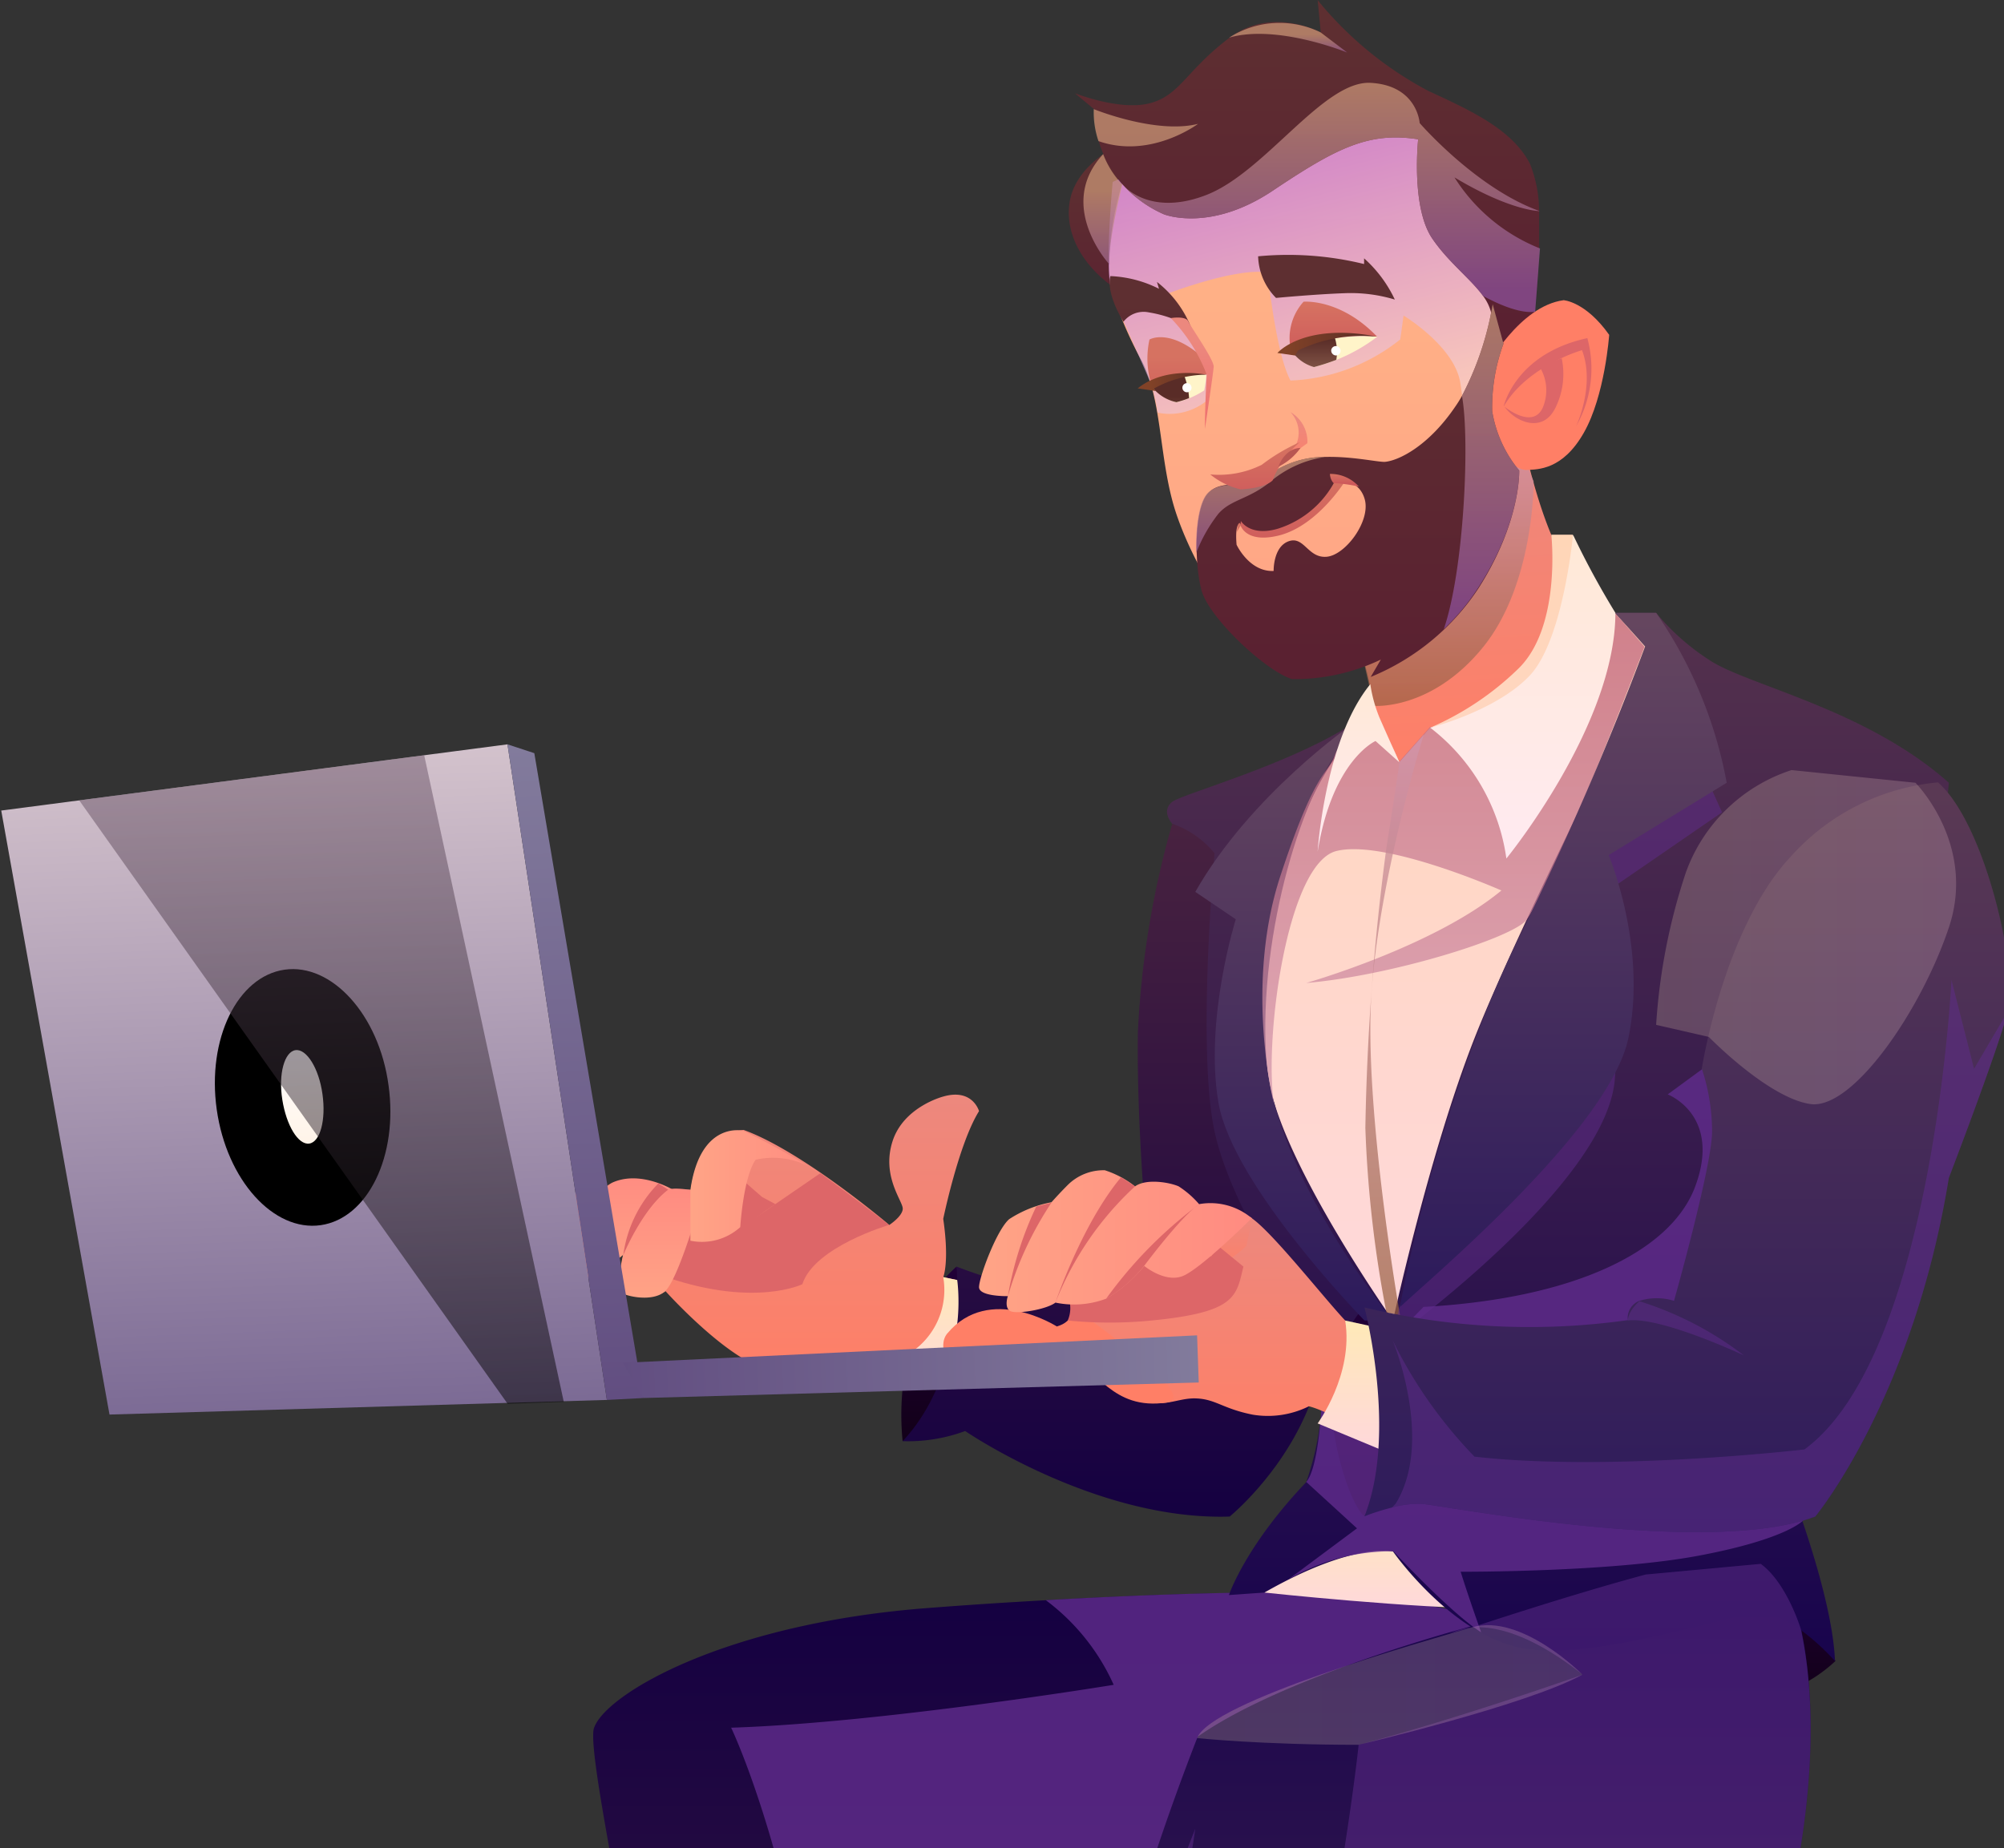 <svg xmlns="http://www.w3.org/2000/svg" xmlns:xlink="http://www.w3.org/1999/xlink" width="516" height="476" viewBox="0 0 516 476"><rect x="0" y="0" width="516" height="476" fill="#333333" stroke="none"/><defs><style>.a{fill:none;}.b{clip-path:url(#a);}.ae,.af,.ag,.ah,.ai,.aj,.ak,.al,.am,.an,.ao,.ap,.aq,.ar,.as,.at,.au,.av,.aw,.ax,.ay,.az,.ba,.bb,.bc,.bd,.be,.bf,.bg,.bh,.bi,.bj,.bk,.bl,.bm,.bn,.bo,.bp,.bq,.br,.bs,.bt,.bu,.bv,.bw,.bx,.by,.bz,.c,.ca,.d,.e,.f,.g,.h,.i,.j,.k,.l,.n,.o,.p,.q,.t,.v,.w,.x,.y,.z{fill-rule:evenodd;}.c{fill:url(#b);}.d{fill:url(#c);}.e{fill:url(#d);}.f{fill:url(#e);}.g{fill:url(#f);}.ae,.ai,.h{fill:#602c8d;}.h{opacity:0.8;}.aa,.ad,.ae,.au,.bm,.bn,.bo,.bp,.bq,.bu,.h,.y{mix-blend-mode:multiply;}.aa,.ad,.ae,.ah,.aj,.au,.bm,.bn,.bo,.bp,.bq,.bu,.by,.ca,.h,.y{isolation:isolate;}.i{fill:url(#g);}.j{fill:url(#h);}.k{fill:url(#i);}.l{fill:url(#j);}.m{fill:url(#k);}.n{fill:url(#l);}.o{fill:url(#m);}.p{fill:url(#n);}.q{fill:url(#o);}.r{fill:url(#p);}.s{fill:url(#q);}.t{fill:url(#r);}.u{fill:url(#s);}.v{fill:url(#t);}.w{fill:url(#u);}.x{fill:url(#v);}.aa,.ad,.y{opacity:0.71;}.y{fill:url(#w);}.z{fill:url(#x);}.aa{fill:url(#y);}.ab{fill:url(#z);}.ac{fill:url(#aa);}.ad{fill:url(#ab);}.ae,.ai,.ar,.ca{opacity:0.5;}.af{fill:url(#ac);}.ag{fill:url(#ad);}.ah,.aj{opacity:0.2;}.ah,.aj,.ca{mix-blend-mode:soft-light;}.ah{fill:url(#ae);}.aj{fill:url(#af);}.ak{fill:#dd6668;}.al{fill:url(#ag);}.am{fill:url(#ah);}.an{fill:url(#ai);}.ao{fill:url(#aj);}.ap{fill:url(#ak);}.aq{fill:url(#al);}.ar{fill:url(#am);}.as{fill:url(#an);}.at{fill:url(#ao);}.au{opacity:0.6;fill:url(#ap);}.av{fill:url(#aq);}.aw{fill:url(#ar);}.ax{fill:url(#as);}.ay{fill:url(#at);}.az{fill:#fff4c9;}.ba{fill:url(#au);}.bb{fill:url(#av);}.bc{fill:url(#aw);}.bd{fill:url(#ax);}.be{fill:url(#ay);}.bf{fill:url(#az);}.bg{fill:#fff;}.bh{fill:url(#ba);}.bi{fill:url(#bb);}.bj{fill:url(#bc);}.bk{fill:url(#bd);}.bl{fill:url(#be);}.bm,.bn,.bo,.bp,.bq,.bu{opacity:0.7;}.bm{fill:url(#bf);}.bn{fill:url(#bg);}.bo{fill:url(#bh);}.bp{fill:url(#bi);}.bq{fill:url(#bj);}.br{fill:url(#bk);}.bs{fill:url(#bl);}.bt{fill:#b85652;}.bu{fill:url(#bm);}.bv{fill:url(#bn);}.bw{fill:url(#bo);}.bx{fill:url(#bp);}.by{mix-blend-mode:screen;fill:url(#bq);}.bz{fill:url(#br);}.ca{fill:url(#bs);}</style><clipPath id="a"><rect class="a" width="516" height="476" transform="translate(-0.218 0.485)"/></clipPath><linearGradient id="b" x1="0.499" y1="1" x2="0.499" gradientUnits="objectBoundingBox"><stop offset="0" stop-color="#120018"/><stop offset="0.99" stop-color="#210038"/></linearGradient><linearGradient id="c" x1="0.5" y1="1" x2="0.5" y2="0" xlink:href="#b"/><linearGradient id="d" x1="0.498" y1="1" x2="0.498" y2="0" xlink:href="#b"/><linearGradient id="e" x1="0.486" y1="0.999" x2="0.502" y2="0.007" gradientUnits="objectBoundingBox"><stop offset="0" stop-color="#ff7f66"/><stop offset="1" stop-color="#ec887e"/></linearGradient><linearGradient id="f" x1="0.5" y1="1" x2="0.5" gradientUnits="objectBoundingBox"><stop offset="0.01" stop-color="#482240"/><stop offset="1" stop-color="#140041"/></linearGradient><linearGradient id="g" x1="0.5" y1="1" x2="0.5" y2="0" xlink:href="#b"/><linearGradient id="h" x1="0.488" y1="1.001" x2="0.508" y2="0.001" xlink:href="#e"/><linearGradient id="i" x1="0.5" y1="1" x2="0.5" y2="0" xlink:href="#e"/><linearGradient id="j" x1="0.499" y1="1.001" x2="0.499" y2="0.001" gradientUnits="objectBoundingBox"><stop offset="0.01" stop-color="#54314d"/><stop offset="1" stop-color="#18044d"/></linearGradient><linearGradient id="k" x1="0.5" y1="0.994" x2="0.5" y2="-0.004" gradientUnits="objectBoundingBox"><stop offset="0" stop-color="#ffd8db"/><stop offset="1" stop-color="#ffe9b7"/></linearGradient><linearGradient id="l" x1="0.5" y1="1" x2="0.5" gradientUnits="objectBoundingBox"><stop offset="0" stop-color="#140041"/><stop offset="0.99" stop-color="#482240"/></linearGradient><linearGradient id="m" x1="0.5" y1="1" x2="0.5" gradientUnits="objectBoundingBox"><stop offset="0" stop-color="#18044d"/><stop offset="0.99" stop-color="#54314d"/></linearGradient><linearGradient id="n" x1="0.512" y1="0.998" x2="0.486" y2="0.002" xlink:href="#e"/><linearGradient id="o" x1="0.5" y1="1.001" x2="0.5" y2="0" xlink:href="#b"/><linearGradient id="p" x1="0.5" y1="1" x2="0.5" y2="0" xlink:href="#k"/><linearGradient id="q" x1="0.5" y1="1" x2="0.5" gradientUnits="objectBoundingBox"><stop offset="0" stop-color="#ffd8db"/><stop offset="1" stop-color="#ffd6b7"/></linearGradient><linearGradient id="r" x1="0.501" y1="1" x2="0.501" y2="-0.001" xlink:href="#e"/><linearGradient id="s" x1="0.498" y1="1" x2="0.498" y2="0" xlink:href="#k"/><linearGradient id="t" x1="0.843" y1="-10.944" x2="0.843" y2="-12.165" xlink:href="#e"/><linearGradient id="u" x1="0.501" y1="1" x2="0.501" gradientUnits="objectBoundingBox"><stop offset="0.01" stop-color="#310926"/><stop offset="0.99" stop-color="#3b161b"/></linearGradient><linearGradient id="v" x1="0.5" y1="1" x2="0.5" gradientUnits="objectBoundingBox"><stop offset="0.01" stop-color="#5b1833"/><stop offset="0.99" stop-color="#592227"/></linearGradient><linearGradient id="w" x1="0.503" y1="1" x2="0.503" gradientUnits="objectBoundingBox"><stop offset="0.01" stop-color="#985e40"/><stop offset="0.99" stop-color="#d195ab"/></linearGradient><linearGradient id="x" x1="0.5" y1="1" x2="0.5" gradientUnits="objectBoundingBox"><stop offset="0" stop-color="#2c1a5c"/><stop offset="0.99" stop-color="#65465f"/></linearGradient><linearGradient id="y" x1="0.501" y1="1.001" x2="0.501" gradientUnits="objectBoundingBox"><stop offset="0.01" stop-color="#d195ab"/><stop offset="0.99" stop-color="#bd5e77"/></linearGradient><linearGradient id="z" x1="0.499" y1="1" x2="0.499" gradientUnits="objectBoundingBox"><stop offset="0" stop-color="#ffeaf1"/><stop offset="1" stop-color="#ffe9d6"/></linearGradient><linearGradient id="aa" x1="0.5" y1="1" x2="0.5" y2="0" xlink:href="#z"/><linearGradient id="ab" x1="0.504" y1="1" x2="0.504" y2="0" xlink:href="#w"/><linearGradient id="ac" x1="0.499" y1="1" x2="0.499" y2="0" xlink:href="#x"/><linearGradient id="ad" x1="0.5" y1="1" x2="0.5" y2="0.001" gradientUnits="objectBoundingBox"><stop offset="0" stop-color="#2c1a5c"/><stop offset="0.99" stop-color="#5a3954"/></linearGradient><linearGradient id="ae" y1="0.501" x2="1" y2="0.501" gradientUnits="objectBoundingBox"><stop offset="0" stop-color="#ffe9b7"/><stop offset="1" stop-color="#ffd8db"/></linearGradient><linearGradient id="af" x1="0" y1="0.5" x2="1" y2="0.5" xlink:href="#ae"/><linearGradient id="ag" x1="0.495" y1="1" x2="0.495" y2="0" xlink:href="#e"/><linearGradient id="ah" y1="0.499" x2="1" y2="0.499" gradientUnits="objectBoundingBox"><stop offset="0" stop-color="#ffa486"/><stop offset="1" stop-color="#ff8b81"/></linearGradient><linearGradient id="ai" x1="0.497" y1="1.002" x2="0.497" y2="0.002" xlink:href="#ah"/><linearGradient id="aj" x1="0.496" y1="0.998" x2="0.496" y2="-0.002" xlink:href="#ah"/><linearGradient id="ak" x1="0" y1="0.493" x2="1" y2="0.493" xlink:href="#ah"/><linearGradient id="al" y1="0.498" x2="1" y2="0.498" gradientUnits="objectBoundingBox"><stop offset="0.01" stop-color="#72222f"/><stop offset="0.99" stop-color="#673439"/></linearGradient><linearGradient id="am" y1="0.5" x2="1" y2="0.5" gradientUnits="objectBoundingBox"><stop offset="0.01" stop-color="#f4a9ab"/><stop offset="0.99" stop-color="#985e98"/></linearGradient><linearGradient id="an" x1="0.376" y1="1.184" x2="0.376" y2="0.21" gradientUnits="objectBoundingBox"><stop offset="0" stop-color="#5a2031"/><stop offset="0.99" stop-color="#5e2f31"/></linearGradient><linearGradient id="ao" x1="0.499" y1="1.002" x2="0.499" y2="0.005" gradientUnits="objectBoundingBox"><stop offset="0" stop-color="#ffa486"/><stop offset="1" stop-color="#ffb886"/></linearGradient><linearGradient id="ap" x1="0.636" y1="1.071" x2="0.339" y2="0.094" gradientUnits="objectBoundingBox"><stop offset="0" stop-color="#ffeadb"/><stop offset="0.99" stop-color="#b060f4"/></linearGradient><linearGradient id="aq" x1="0.46" y1="0.945" x2="0.46" y2="0.018" xlink:href="#an"/><linearGradient id="ar" x1="19.936" y1="-9.75" x2="19.918" y2="-10.732" xlink:href="#e"/><linearGradient id="as" x1="0.486" y1="1.484" x2="0.486" y2="0.615" xlink:href="#an"/><linearGradient id="at" x1="0.397" y1="2.099" x2="0.397" y2="0.94" xlink:href="#an"/><linearGradient id="au" x1="0.523" y1="1.145" x2="0.523" y2="0.102" gradientUnits="objectBoundingBox"><stop offset="0" stop-color="#ce595b"/><stop offset="1" stop-color="#d67261"/></linearGradient><linearGradient id="av" x1="0.623" y1="1.521" x2="0.623" y2="0.502" xlink:href="#au"/><linearGradient id="aw" x1="0.597" y1="1.124" x2="0.597" y2="0.042" gradientUnits="objectBoundingBox"><stop offset="0.03" stop-color="#815447"/><stop offset="1" stop-color="#592c27"/></linearGradient><linearGradient id="ax" x1="0.808" y1="1.824" x2="0.808" y2="0.8" xlink:href="#aw"/><linearGradient id="ay" x1="1.019" y1="0.609" x2="0.051" y2="0.609" gradientUnits="objectBoundingBox"><stop offset="0" stop-color="#592c27"/><stop offset="0.98" stop-color="#814227"/></linearGradient><linearGradient id="az" x1="1.131" y1="1.751" x2="0.168" y2="1.751" xlink:href="#ay"/><linearGradient id="ba" x1="0.6" y1="1.164" x2="0.6" y2="0.204" gradientUnits="objectBoundingBox"><stop offset="0" stop-color="#ef686a"/><stop offset="1" stop-color="#ec887e"/></linearGradient><linearGradient id="bb" x1="2.77" y1="1.699" x2="2.77" y2="0.657" xlink:href="#au"/><linearGradient id="bc" x1="0.578" y1="1.01" x2="0.578" y2="-0.055" xlink:href="#an"/><linearGradient id="bd" x1="0.74" y1="1.15" x2="0.74" y2="-0.01" xlink:href="#au"/><linearGradient id="be" x1="1.259" y1="0.74" x2="1.259" y2="0" xlink:href="#au"/><linearGradient id="bf" x1="0.47" y1="0.889" x2="0.47" y2="-0.007" gradientUnits="objectBoundingBox"><stop offset="0" stop-color="#9054a1"/><stop offset="0.99" stop-color="#d19c79"/></linearGradient><linearGradient id="bg" x1="0.179" y1="1.128" x2="0.179" y2="0.383" xlink:href="#bf"/><linearGradient id="bh" x1="0.09" y1="1.3" x2="0.09" y2="0.317" xlink:href="#bf"/><linearGradient id="bi" x1="0.692" y1="1.19" x2="0.692" y2="0.013" xlink:href="#bf"/><linearGradient id="bj" x1="0.813" y1="0.948" x2="0.813" y2="-0.063" xlink:href="#bf"/><linearGradient id="bk" x1="1.08" y1="1.137" x2="1.057" y2="0.119" xlink:href="#e"/><linearGradient id="bl" x1="0.72" y1="1.261" x2="0.72" y2="0.105" xlink:href="#au"/><linearGradient id="bm" x1="0.245" y1="1.867" x2="0.245" y2="0.988" xlink:href="#bf"/><linearGradient id="bn" x1="0.5" y1="1" x2="0.5" gradientUnits="objectBoundingBox"><stop offset="0" stop-color="#7c6b95"/><stop offset="1" stop-color="#d3c2cc"/></linearGradient><linearGradient id="bo" x1="0.5" y1="1" x2="0.5" gradientUnits="objectBoundingBox"><stop offset="0" stop-color="#624e81"/><stop offset="1" stop-color="#827b9c"/></linearGradient><linearGradient id="bp" x1="0" y1="0.5" x2="1" y2="0.5" xlink:href="#bo"/><radialGradient id="bq" cx="0.52" cy="0.488" r="0.339" gradientTransform="matrix(1.466, -0.101, 0.219, 1.47, 4.646, -1.772)" gradientUnits="objectBoundingBox"><stop offset="0" stop-color="#9f5400"/><stop offset="1"/></radialGradient><linearGradient id="br" x1="0.632" y1="0.955" x2="0.632" y2="-0.049" gradientUnits="objectBoundingBox"><stop offset="0" stop-color="#fff4e9"/><stop offset="1" stop-color="#fff"/></linearGradient><linearGradient id="bs" x1="0.5" y1="1" x2="0.5" gradientUnits="objectBoundingBox"><stop offset="0"/><stop offset="1" stop-color="#6d566a"/></linearGradient></defs><g transform="translate(5.017 -144.478)"><g class="b" transform="translate(-4.8 143.993)"><path class="c" d="M535.3,282.008a69.514,69.514,0,0,1,2.32-25.785,37.615,37.615,0,0,1,11.569-19.183S557.456,268.446,535.3,282.008Z" transform="translate(-303.107 89.656)"/><path class="d" d="M649.067,281.23a37.32,37.32,0,0,1-25.981,10.131c-16.536,0-32.386-23.791-32.386-23.791S638.74,249.269,649.067,281.23Z" transform="translate(-176.707 147.069)"/><path class="e" d="M520,336.917s31.341,19.608,65.361,22.647a46.505,46.505,0,0,0-21.177-22.647C548.987,329.858,520,336.917,520,336.917Z" transform="translate(-337.057 309.065)"/><path class="f" d="M525,331.91a255.078,255.078,0,0,1,5.294,34.706l20.817,10.229L565,372.564a146.451,146.451,0,0,0,0-27.778C563.2,334.884,525,331.91,525,331.91Z" transform="translate(-325.717 304.823)"/><path class="g" d="M744.419,275.475c-3.268,11.9-68.269,61.276-68.269,61.276-38.5-4.444-101.309,1.373-101.309,1.373a106.375,106.375,0,0,1,14.51,30.393c6.536,20.262,15.883,146.734,15.883,146.734a220.579,220.579,0,0,0-24.249-11.013c-10.131-3.529-40.1-6.177-40.1-6.177-3.53-70.524-33.072-191.7-29.968-200.493s33.922-26.9,85.916-30.85c10.915-.85,21.046-1.5,30.229-1.993h0c34.706-1.993,56.308-1.993,56.308-1.993S747.687,263.612,744.419,275.475Z" transform="translate(-358.172 147.922)"/><path class="h" d="M723.463,275.5c-3.268,11.9-68.269,61.276-68.269,61.276-38.5-4.444-101.309,1.373-101.309,1.373a106.377,106.377,0,0,1,14.51,30.393c6.536,20.262,15.883,146.734,15.883,146.734a220.583,220.583,0,0,0-24.249-11.013c-10.131-3.529-40.1-6.177-40.1-6.177,19.183-5.36,27.517-10.2,32.68-27.321,2.222-111.93-27.353-173.205-27.353-173.205,38.857-1.242,98.5-11.046,98.5-11.046a55.556,55.556,0,0,0-17.484-21.8c34.706-1.993,56.308-1.993,56.308-1.993S726.731,263.635,723.463,275.5Z" transform="translate(-337.216 147.899)"/><path class="i" d="M538.85,329.74a69.334,69.334,0,0,1,0,11.046c1.308,8.824,31.962,45.393,41.994,46.275V350.2S546.759,330.59,538.85,329.74Z" transform="translate(-294.305 299.902)"/><path class="j" d="M536,379.146s18.922-42.746,24.673-56.406l34.151,15S578.092,379.6,565.412,398.1l-5.948,4.837Z" transform="translate(-300.768 284.026)"/><path class="k" d="M623.4,272.441l-9.216-1.961s1.634-3.758,0-15c0,0,3.987-19.379,9.216-27.746,0,0-1.634-5.948-9.216-3.758,0,0-10.229,2.614-13.072,11.569s2.647,15.327,2.647,17.288-3.464,4.216-3.464,4.216-22.321-18.987-37.517-24.478a15.686,15.686,0,0,0-9.8,4.837,24.8,24.8,0,0,0-3.758,10.556h-5.85S535.65,244.7,531.238,246a21.113,21.113,0,0,0-7.288,3.922,9.8,9.8,0,0,0-9.02,0C510.977,252.636,504.8,263,504.8,265.61s6.373.882,8.366-.2a6.8,6.8,0,0,0,7.255,5.065c6.177-.229,11.7-7.288,11.7-7.288a64.015,64.015,0,0,0-1.34,9.249c.229,1.765,8.4,4.183,11.9,1.667,0,0,11.536,12.876,21.405,18.17s23.563-2.647,27.321-2.418,20.49,9.052,20.49,9.052S627.645,280.153,623.4,272.441Z" transform="translate(-371.531 58.928)"/><path class="l" d="M754.655,349.751c-31.275,7.941-94.152-.392-94.152-.392s4.052,26.634-21.275,88.237A668.352,668.352,0,0,1,580.959,545.44v.164h0s2.059-11.013-8.954-31.21c-9.8-18.138-32.68-24.968-32.68-24.968l-.425,9.8V488.152s33.464-83.661,41.994-116.276a637.83,637.83,0,0,1,21.471-65.2c17.712-12.516,51.537-23.039,65-26.928h0c3.562-1.013,5.719-1.569,5.719-1.569s24.477-8.17,44.674-13.6c11.471-3.1,21.569-5.36,25.066-4.771a10.557,10.557,0,0,1,4.543,2.026c6.765,4.935,10.327,16.8,10.327,16.8C764.721,311.744,754.655,349.751,754.655,349.751Z" transform="translate(-294.191 141.098)"/><path class="m" d="M563.58,278.493s38.367,4.15,60.524,4.15,21.373-19.608,21.373-19.608L603.94,255.78S570.835,265.944,563.58,278.493Z" transform="translate(-238.216 132.159)"/><path class="n" d="M604.483,202.15a234.856,234.856,0,0,0-8.824,53.432c-.425,25.36,2.647,55.328,2.647,59.707a5.131,5.131,0,0,0-5.719,1.569l-1.993,2.843s-12.778,7.712-41.635-3.53c0,0,2.647,27.321-13.889,44.968a42.484,42.484,0,0,0,16.112-2.614s33.726,23.138,68.106,22.026c0,0,25.458-20.687,24.445-50.458s-11.9-119.871-11.9-119.871Z" transform="translate(-302.878 10.525)"/><path class="o" d="M671.249,185.52h10.588A59.736,59.736,0,0,0,695.4,197.579c9.575,6.536,40.295,12.549,61.8,31.7,0,0-6.275,72.387-19.608,114.054S714.125,404.8,714.125,404.8s13.072,32.157,13.758,50.687c0,0-11.438-13.072-20.033-12.353s-40.524,11.928-59.315,9.249-34.445-25.1-34.445-25.1-10-2.647-33.105,10.556l-9.15.654s4.15-12.549,19.9-29.085a73.629,73.629,0,0,0,2.843-38.007s-21.83-30.785-26.438-52.288,0-71.668,0-71.668a24.313,24.313,0,0,0-10.915-7.615s-2.974-3.268,0-5.621,37.909-11.569,52.648-24.772S671.249,185.52,671.249,185.52Z" transform="translate(-255.622 -27.193)"/><path class="p" d="M610.9,169.89s4.575,25.785,12.19,38.007c0,0-3.268,24.772-14.87,38.661a59.773,59.773,0,0,1-25.785,18.17l-7.843-6.928a87.646,87.646,0,0,0-2.974-23.4C568.549,225.806,610.9,169.89,610.9,169.89Z" transform="translate(-220.342 -62.642)"/><path class="q" d="M577.433,240.28s-3.922,2.582-7.549,14.543,2.876,35.229,7.549,39.216a39.872,39.872,0,0,0,9.15-22.059C587.4,258.973,577.433,240.28,577.433,240.28Z" transform="translate(-226.317 97.004)"/><path class="r" d="M533.69,260.093a19.347,19.347,0,0,0,14.968-22.223l3.595.752s2.451,16.046-5.882,27.68Z" transform="translate(-306.008 91.538)"/><path class="h" d="M672.222,221.47l-8.922,6.536s13.987,5.294,7.059,23.791c-6.34,16.9-31.667,28.857-69.936,30.948l-8.072,8.268L574.083,309.38s-.784,15.1-3.856,18.432L583.3,339.772,565.39,353.106a52.29,52.29,0,0,1,27.288-7.418s14.739,15.915,22.582,20.85c0,0-3.268-9.118-5.262-15.588,0,0,38.367.163,61.177-4.118s26.994-9.085,26.994-9.085l1.961-84.969Z" transform="translate(-234.111 54.343)"/><path class="s" d="M637.419,179.36h5.49s4.967,13.726,10.915,20.131,10.588,11.046,10.588,11.046-35.033,68.629-46.766,98.5-20.981,72.714-20.981,72.714-27.125-38.334-31.733-60.491,2.19-76.929,27.027-95.132a73.942,73.942,0,0,1,6.34,11.863l7.941-8.922a75.163,75.163,0,0,0,22.517-15.033C640.1,203.282,637.419,179.36,637.419,179.36Z" transform="translate(-238.198 -41.164)"/><path class="t" d="M630.944,293.668s-14.935-9.575-21.438-11.177a23.694,23.694,0,0,1-14.477,2.157c-7.713-1.536-9.477-3.987-14.543-4.183s-8.366,2.843-15.2,0-14.118-16.961-16.765-23.6,30.425-23.562,30.425-23.562a58.826,58.826,0,0,1,14.412,0c4.739,1.111,24.51,27.288,27.615,29.053a40.072,40.072,0,0,0,9.8,2.876S635.389,285.6,630.944,293.668Z" transform="translate(-272.704 80.186)"/><path class="u" d="M567.77,267.794s9.314-12.615,7.091-26.5l13.072,2.843s-1.5,18.5-3.889,30.425Z" transform="translate(-228.713 99.295)"/><path class="v" d="M571.47,240.24s.817,3.595-3.954,4.967c0,0-17.386-11.144-28.2,1.8,0,0-3.072,3.1,1.34,9.02,0,0,22.876-3.268,30.131-1.9s10.654,12.876,25.131,10.654C605.261,263.378,571.47,240.24,571.47,240.24Z" transform="translate(-295.617 96.914)"/><path class="w" d="M587.04,338.5c-2.778.556-11.242,18.17-27.092,33.4s-57.517,28.4-57.517,28.4a16.8,16.8,0,0,0-3.954,15.229s43.04,8.464,57.158,6.928c21.177-2.32,29.772-6.928,41.667-9.249l1.667,6.536s17.19-2.418,27.811-4.379l8.2-11.079s.654-29.085-5.294-49.02l-13.562,2.647S605.8,334.871,587.04,338.5Z" transform="translate(-386.907 318.888)"/><path class="x" d="M643.478,405.7l-8.954,14.543a139.641,139.641,0,0,1-27.06.915l-1.634-6.536c-11.9,2.32-20.523,6.961-41.667,9.248a89.29,89.29,0,0,1-17.451-.686c-17.713-1.9-39.739-6.242-39.739-6.242a19.609,19.609,0,0,1,1.373-11.5h0a12.557,12.557,0,0,1,2.582-3.693s41.634-13.072,57.484-28.432a129.418,129.418,0,0,0,15.654-18.268c6.111-8.366,9.8-14.772,11.471-15.131,18.824-3.595,29.085,19.608,29.085,19.608l13.53-2.647a145.422,145.422,0,0,1,4.837,30.752C643.674,397.855,643.478,405.7,643.478,405.7Z" transform="translate(-367.331 322.115)"/><path class="y" d="M573.846,240.547s14.8,1.275,28.1-15.066,13.072-42.811,13.072-42.811a33.271,33.271,0,0,1-2.941-10.85L597.6,183.585,571.46,230.024Z" transform="translate(-220.344 -58.265)"/><path class="z" d="M598.523,194.3s-26.144,18.1-40.393,43.171l10.425,7.059s-8.1,25.719-4.477,47.158,37.615,56.177,37.615,56.177h7.353s-30.752-37.354-32.68-68.4,9.608-69.413,20.817-80.982Z" transform="translate(-250.577 -7.279)"/><path class="aa" d="M654.215,185.52l7.614,8.726S639.509,253.07,631.5,264.508c-3.268,4.608-34.608,14.445-56.8,16.34,0,0,32.68-9.281,50.262-23.824,0,0-29.935-13.268-42.484-10.164s-18.628,47.582-16.111,65.034c0,0-7.647-30.2,1.667-58.563s12.026-25.523,14.216-31.667a35.624,35.624,0,0,1,9.8-12.32l6.536,14.543,7.941-8.922a36.9,36.9,0,0,0,29.576-16.536C641.96,189.507,654.215,185.52,654.215,185.52Z" transform="translate(-238.588 -27.193)"/><path class="ab" d="M576.64,229.067a51.405,51.405,0,0,1,19.608,33.693s28.072-34.314,28.072-63.269a214.526,214.526,0,0,1-10.915-20.131s-2.484,27.059-11.112,36.242S576.64,229.067,576.64,229.067Z" transform="translate(-208.596 -41.164)"/><path class="ac" d="M588.816,211.271l-6.144-5.49s-11.079,4.869-14.9,28.465c0,0,1.8-28.726,13.562-43.105a36.346,36.346,0,0,0,2.353,8.595C585.45,203.755,588.816,211.271,588.816,211.271Z" transform="translate(-228.713 -14.446)"/><path class="ad" d="M580.288,202.267s-.556,4.51-3.268,21.471a624.458,624.458,0,0,0-5.491,72.713A303.4,303.4,0,0,0,576.955,344l3.5.686s-9.477-53.792-7.32-83.563,13.432-66.014,13.432-66.014Z" transform="translate(-220.186 -5.442)"/><path class="ae" d="M649.589,195.11l8.987,20.033L625.9,237.627a135.519,135.519,0,0,1,5.131,45.36c-.981,27.321-57.387,67.877-57.387,67.877L575.5,342.6s47.485-129.446,53.89-135.067a122.816,122.816,0,0,1,20.2-12.418Z" transform="translate(-215.4 -5.442)"/><path class="af" d="M629.643,185.52h10.588a112.878,112.878,0,0,1,18.17,43.759l-30.393,18.628s10,23.693,5.065,47.158S581.6,357.32,574.25,364.346c0,0,8.66-50.1,30.458-94.773a808.215,808.215,0,0,0,32.68-75.393Z" transform="translate(-214.017 -27.193)"/><path class="ag" d="M737.116,257.835c-2.647,10.229-15.2,42.942-15.2,42.942-9.248,56.864-34.38,87.191-34.38,87.191-27.745,10.523-95.524-2.909-101.472-3.268a25.361,25.361,0,0,0-7.517.948,58.561,58.561,0,0,0-7.091,2.255c8.529-21.536,0-53.792,0-53.792a181.084,181.084,0,0,0,67.812,3.268,4.706,4.706,0,0,1,2.974-4.967,15.1,15.1,0,0,1,8.921,0s9.8-34.706,9.8-43.661a51.828,51.828,0,0,0-2.647-16.144s5.621-36.373,23.138-54.87a57.975,57.975,0,0,1,37.68-18.857C731.364,209.6,739.894,247.574,737.116,257.835Z" transform="translate(-220.344 3.108)"/><path class="ae" d="M732.195,222.522c-2.647,10.229-15.2,42.942-15.2,42.942-9.249,56.864-34.38,87.191-34.38,87.191-27.745,10.523-95.524-2.909-101.472-3.268a25.361,25.361,0,0,0-7.517.948l.915-.948c9.445-15.2.458-39.216-.752-42.125a117.359,117.359,0,0,0,21.079,29.968c35.1,3.987,84.969-1.863,84.969-1.863,33.105-24.281,37.844-120.917,37.844-120.917l5.817,22.876Z" transform="translate(-215.423 38.421)"/><path class="ae" d="M595.184,239.77a86.5,86.5,0,0,1,26.9,13.954s-21.308-10.033-29.87-8.987C592.211,244.737,592.112,242.515,595.184,239.77Z" transform="translate(-173.283 95.848)"/><path class="ae" d="M725.466,348.053c-31.275,7.941-94.152-.392-94.152-.392s4.052,26.634-21.275,88.237A668.345,668.345,0,0,1,551.77,543.742c50.36-115.655,62.844-236.67,62.844-236.67C640.759,300.209,672.295,289,672.295,289c-22.876-18.072-33.465-10.784-34.151-10.621,3.562-1.013,5.719-1.569,5.719-1.569s24.477-8.17,44.674-13.6l29.608-2.745c6.765,4.935,10.327,16.8,10.327,16.8C735.531,310.046,725.466,348.053,725.466,348.053Z" transform="translate(-265.002 142.796)"/><path class="ah" d="M558.27,294.386s16.34,1.732,41.569,1.732c0,0,43.138-10.131,57.681-18.072,0,0-15.719-15.883-28.432-12.19S561.865,284.942,558.27,294.386Z" transform="translate(-250.26 153.749)"/><path class="ai" d="M538.85,439.48s52.942-85.557,63.008-158.14c0,0-35.033,89.609-42.975,106.276Z" transform="translate(-294.305 190.13)"/><path class="aj" d="M608,266.637s15.294,15.719,26.144,17.288S662.611,259.97,669.8,238.5s-8.595-37.321-8.595-37.321l-31.9-3.268a43.008,43.008,0,0,0-27.223,26.406,155.053,155.053,0,0,0-7.647,39.216Z" transform="translate(-168.225 0.908)"/><path class="ak" d="M573.486,243.013s-19.249,5.621-22.321,15.262c0,0-12.026,5.915-34.576-1.667l39.216-26.929S566.231,237.262,573.486,243.013Z" transform="translate(-344.791 72.963)"/><path class="al" d="M573.48,233s-10.621,12.386-16.34,15.687c0,0,3.824-.98,8.2-2.484a24.969,24.969,0,0,0,8.2-5.36l1.47-7.092Z" transform="translate(-252.822 80.493)"/><path class="ak" d="M548.08,254.649a109.606,109.606,0,0,0,21.6,0c21.667-2.124,21.8-6.111,23.628-13.889l-6.536-5.36-1.732,2.713-14.575-1.536-13.072,2.647-9.15,9.477A7.976,7.976,0,0,1,548.08,254.649Z" transform="translate(-273.371 85.936)"/><path class="am" d="M597.758,238.179A24.344,24.344,0,0,0,592.5,233.6c-2.157-.98-8.268-2.124-11.242,0a24.7,24.7,0,0,0-7.778-4.15,13.073,13.073,0,0,0-9.575,3.824c-2.32,2.32-4.15,4.412-4.15,4.412a29.938,29.938,0,0,0-10.883,4.346c-3.268,2.811-7.778,15.033-7.778,17.517s7.418,2.32,7.418,2.32-.98,2.81.523,3.791,9.412-.327,11.732-2.124a23.562,23.562,0,0,0,13.072-1.013,37.123,37.123,0,0,0,9.8-8.432s5.229,4.347,9.8,2.647,17.876-14.935,17.876-14.935A16.5,16.5,0,0,0,597.758,238.179Z" transform="translate(-289.224 72.439)"/><path class="ak" d="M560.871,248.045s9.575-12.876,14.183-15.915A111.763,111.763,0,0,0,551.1,256.477a34.94,34.94,0,0,0,9.771-8.432Z" transform="translate(-266.521 78.52)"/><path class="ak" d="M567.6,232.376a81.341,81.341,0,0,0-20.491,29.935s6.765-20.164,16.928-32.321Z" transform="translate(-275.571 73.666)"/><path class="ak" d="M554.6,232a87.673,87.673,0,0,0-11.242,24.183,88.233,88.233,0,0,1,7.32-23.17Z" transform="translate(-284.076 78.225)"/><path class="ak" d="M544.215,235.84a63.792,63.792,0,0,0-11.863,9.8,34.446,34.446,0,0,1-15.752,8.987v-8.072l11.013-14.771,9.118-1.307,4.052,3.529Z" transform="translate(-344.768 74.778)"/><path class="an" d="M538.546,233.069s-8.268-5.1-15.523-1.961c-4.052,1.765-12.157,13.072-15.523,20.36,0,0,1.013,5.131,9.216,4.02a38.79,38.79,0,0,0,12.68-9.346,104.047,104.047,0,0,0,9.151-13.072Z" transform="translate(-365.407 73.888)"/><path class="ao" d="M531.119,231.232s-4.641-.752-5.719,0-10.458,11.013-11.242,15.229a40.529,40.529,0,0,0-1.438,10.752c.555,1.209,8.693,3.268,11.993,0s8.5-21.308,8.5-21.308Z" transform="translate(-353.568 75.725)"/><path class="ap" d="M518.35,241.679v13.072a14.706,14.706,0,0,0,12.843-3.5s.752-12.745,3.954-17.353a20.36,20.36,0,0,1,16.831,3.693A194.288,194.288,0,0,0,532.01,226.45S520.9,223.64,518.35,241.679Z" transform="translate(-340.799 65.278)"/><path class="ak" d="M513.06,248.977s4.706-11.6,11.569-16.863l-2.516-1.634a32.485,32.485,0,0,0-9.052,18.5Z" transform="translate(-352.797 74.778)"/><path class="aq" d="M643.478,360.636l-8.954,14.543a139.638,139.638,0,0,1-27.06.915l-1.634-6.536c-11.9,2.32-20.523,6.961-41.667,9.248-14.118,1.569-57.19-6.928-57.19-6.928a19.609,19.609,0,0,1,1.373-11.5h0c.915.261,36.112,17.68,74.413,5.719,37.452-11.667,57.975-4.281,60.687-5.425Z" transform="translate(-367.331 367.178)"/><path class="ar" d="M617.513,405.7l-8.954,14.543a139.646,139.646,0,0,1-27.06.915l-1.634-6.536c-11.9,2.32-20.523,6.961-41.667,9.248a89.291,89.291,0,0,1-17.451-.686l-2.647-8.366a146.636,146.636,0,0,0,42.779-7.614c20.654-7.451,27.615-30,27.615-30-6.536-15.948-25.2-21.046-30.36-22.157,6.111-8.366,9.8-14.771,11.471-15.131,18.824-3.595,29.085,19.608,29.085,19.608l13.53-2.647a145.421,145.421,0,0,1,4.837,30.752C617.71,397.855,617.513,405.7,617.513,405.7Z" transform="translate(-341.366 322.115)"/><path class="as" d="M561.356,148.58s-11.863,5.262-13.072,15.556,6.8,19.608,16.177,24.118,14.412-26.5,14.412-26.5Z" transform="translate(-273.183 -110.973)"/><path class="at" d="M560.03,156.587s-10.654,21.177-8.366,40.523a102.491,102.491,0,0,0,7.909,18.791c5.294,9.8,4.608,24.183,8.3,37.223s17.451,39.674,33.89,41.635,38.759-14.052,48.2-32.68,8.562-69.119,8.562-69.119-6.307-33.432-18.464-40.785S595.716,134.855,560.03,156.587Z" transform="translate(-265.973 -122.772)"/><path class="au" d="M563.918,225.851a15.131,15.131,0,0,0,13.334-3.66,29.411,29.411,0,0,0-.752-9.8c-1.34-4.706-10.686-16.928-10.686-16.928s17.941-7.026,26.438-5.719c0,0,2.091,20.85,5.882,27.844A48.236,48.236,0,0,0,626.4,206.994l.85-6.144s13.072,7.876,14.608,17.288,0,13.072,0,13.072l12.255-32.68-11.994-32.288-6.83-13.072L617.285,145l-46.144,12.713-18.791,8.726s-1.993,21.34-.49,27.125,9.543,22.223,10.654,25.85A42.722,42.722,0,0,1,563.918,225.851Z" transform="translate(-266.072 -119.093)"/><path class="av" d="M654.632,231.774a31.016,31.016,0,0,0,1.242-13.791,12.15,12.15,0,0,0-2.157-4.575h0c-3.268-4.477-8.954-8.693-13.072-14.771-5.523-8.1-3.628-25.556-3.628-25.556-12.843-2.026-21.242,2.386-37.452,13.236s-28.007,6.079-28.007,6.079a31.111,31.111,0,0,1-10.1-7.092l-.523-.556h0a29.413,29.413,0,0,1-7.353-19.412l-4.935-4.118c.915.327,12.059,4.641,19.608,2.484s9.183-8.5,20.164-16.765,23.53-1.373,23.53-1.373l-.817-8.333a92.586,92.586,0,0,0,28.53,23.4c10.458,4.837,21.569,9.8,26.144,18.759a33.135,33.135,0,0,1,2.353,12.222c0,3.268,0,6.536,0,9.608-.261,8.628-1.176,16.34-1.176,16.34Z" transform="translate(-272.078 -136.716)"/><path class="aw" d="M582.12,178.135s8.432-15.752,19.837-17.255c0,0,5.654.327,11.732,8.922,0,0-1.078,15.654-6.536,25.229s-11.732,9.412-14.739,9.575-7.974-5.49-7.974-5.49S577.708,187.416,582.12,178.135Z" transform="translate(-199.566 -83.077)"/><path class="ak" d="M582.42,181.517s2.941-13.628,21.569-17.647a29.868,29.868,0,0,1-2.909,22.713s5-10.49,1.536-19.608C602.616,166.942,588.5,170.994,582.42,181.517Z" transform="translate(-195.487 -76.295)"/><path class="ak" d="M597.229,165.46a19.607,19.607,0,0,1-1.667,12.843c-3.268,6.536-10.2,3.595-13.072-.392,0,0,7.124,5.882,9.8.392a11.5,11.5,0,0,0-.915-10.915Z" transform="translate(-195.328 -72.689)"/><path class="ax" d="M554.946,170.745a6.536,6.536,0,0,1,6.536-2.418,31.833,31.833,0,0,1,10.883,3.889,27.811,27.811,0,0,0-8.791-11.732l.523,1.765a30.491,30.491,0,0,0-12.516-3.268S550.142,162.706,554.946,170.745Z" transform="translate(-265.89 -87.386)"/><path class="ay" d="M563.08,157.674a15.915,15.915,0,0,0,4.608,10.719s10.1-.948,17.516-1.209a39.217,39.217,0,0,1,13.072,1.634,33.007,33.007,0,0,0-7.909-10.621v1.471a82.123,82.123,0,0,0-27.288-1.993Z" transform="translate(-239.35 -91.178)"/><path class="az" d="M565.66,167.192a13.072,13.072,0,0,0,5.948,4.477,44.577,44.577,0,0,0,16.34-7.843,53.071,53.071,0,0,0-22.288,3.366Z" transform="translate(-233.499 -76.643)"/><path class="az" d="M568.753,166.919a19.053,19.053,0,0,0-14.052,3.268,16.7,16.7,0,0,0,6.242,3.889,22.875,22.875,0,0,0,7.255-3.1,28.211,28.211,0,0,0,.556-4.052Z" transform="translate(-258.356 -69.932)"/><path class="ba" d="M565.889,173.369a13.923,13.923,0,0,1,3.268-12.353S578.6,160.1,588.079,170A45.753,45.753,0,0,0,565.889,173.369Z" transform="translate(-233.728 -82.82)"/><path class="bb" d="M555.574,176.651a22.879,22.879,0,0,1-.686-12.255s5.425-3.268,14.673,5.458a19.944,19.944,0,0,1,0,3.595A21.667,21.667,0,0,0,555.574,176.651Z" transform="translate(-259.132 -76.462)"/><path class="bc" d="M565.66,166.975a10.327,10.327,0,0,0,5.948,4.477,52.857,52.857,0,0,0,5.752-1.863,12.39,12.39,0,0,0-.392-5.752,18.464,18.464,0,0,0-11.307,3.137Z" transform="translate(-233.499 -76.427)"/><path class="bd" d="M554.73,169.9a10.915,10.915,0,0,0,6.242,3.889,25.418,25.418,0,0,0,3.268-1.046,19.607,19.607,0,0,0-1.307-5.948,10.457,10.457,0,0,0-8.2,3.1Z" transform="translate(-258.288 -69.714)"/><path class="be" d="M569.175,169.3l-4.575-.654s6.765-7.909,25.622-4.216a38.171,38.171,0,0,0-20.36,3.595Z" transform="translate(-235.903 -77.249)"/><path class="bf" d="M571.27,167.058s-10.458-2.288-17.68,3.529l4.706.686-.556-.621a28.073,28.073,0,0,1,13.53-3.595Z" transform="translate(-260.874 -70.071)"/><path class="bg" d="M571.23,165.882a1.177,1.177,0,0,1-1.34,1.013,1.274,1.274,0,0,1-1.046-1.373,1.206,1.206,0,0,1,2.386.36Z" transform="translate(-226.29 -74.876)"/><path class="bg" d="M559.454,168.767a1.176,1.176,0,1,1-.225-.883A1.177,1.177,0,0,1,559.454,168.767Z" transform="translate(-252.882 -68.251)"/><path class="bh" d="M556.2,162.388a42.741,42.741,0,0,1,9.248,14.575s-.457,7.582-.457,13.955c0,0,2.124-14.216,2.255-15.981s-5.85-10.2-6.536-11.7S556.2,162.388,556.2,162.388Z" transform="translate(-254.954 -79.977)"/><path class="bi" d="M563.315,177.71s-1.765.294-1.9,4.673a17.256,17.256,0,0,1,3.268-4.477Z" transform="translate(-243.115 -44.906)"/><path class="bj" d="M641.3,204.011a31.964,31.964,0,0,1-6.961-15.294,47.446,47.446,0,0,1,2.909-17.353L634.465,161.2a78.885,78.885,0,0,1-7.908,23.6c-.49.882-1.013,1.732-1.6,2.582-7.157,10.621-15,14.183-18.334,14.412-2.124,0-8.4-1.438-15.229-1.275h0a24.774,24.774,0,0,0-12.027,3.007c-9.8,5.752-14.608,2.582-18.17,6.307s-3.627,17.876-1.7,25.033,16.536,20.785,23.3,22.876a51.667,51.667,0,0,0,22.876-5.033l-2.614,4.477a60.622,60.622,0,0,0,27.778-22.876C641.818,217.083,641.3,204.011,641.3,204.011Zm-47.877,3.824c.588-1.569,6.536-1.993,8.1,3.595s-4.935,14.379-9.8,14.8-5.784-5.425-9.8-3.987-3.856,7.647-3.856,7.647c-6.307.261-9.543-6.765-9.543-6.765-.457-5.327.784-5.621.784-5.621s3.268,5.163,12.157,1.046C595.281,212.214,593.419,207.835,593.419,207.835Z" transform="translate(-250.342 -82.351)"/><path class="bk" d="M561.788,186.49s2.353,4.085,9.51,1.994a25.066,25.066,0,0,0,15.458-13.824l2.124,1.176s-7.222,11.928-17.386,14.412c-8.529,2.059-9.8-2.68-9.8-2.68Z" transform="translate(-242.503 -51.823)"/><path class="bl" d="M568.74,174.571a9.8,9.8,0,0,1,7.451,3.268,40.233,40.233,0,0,0-6.536-.915A3.629,3.629,0,0,1,568.74,174.571Z" transform="translate(-226.513 -52.028)"/><path class="bm" d="M658.258,202.682s-3.954,1.144-13.431-4.052h0c-3.268-4.477-8.954-8.693-13.072-14.771-5.523-8.1-3.627-25.556-3.627-25.556-12.843-2.026-21.242,2.386-37.452,13.236s-28.007,6.079-28.007,6.079a31.11,31.11,0,0,1-10.1-7.092c1.863,1.83,8.693,7.026,21.307,1.994,15.033-6.046,29.935-29.412,41.994-28.759s12.647,10.36,12.647,10.36,14.543,16.83,30.916,22.68c0,0-7.484,0-21.961-8.693a46.178,46.178,0,0,0,22.027,18.3Z" transform="translate(-263.187 -121.937)"/><path class="bn" d="M584.352,141.459l6.863,5.2s-18.1-7.418-30.425-3.824a24.118,24.118,0,0,1,23.562-1.373Z" transform="translate(-244.544 -132.644)"/><path class="bo" d="M554.4,149.37a23.077,23.077,0,0,0,4.935,7.811s-3.791,14.9-3.268,20.621C555.964,177.8,542.107,162.605,554.4,149.37Z" transform="translate(-270.568 -109.182)"/><path class="bp" d="M579.308,176.247a24.771,24.771,0,0,1,12.026-3.007,28.138,28.138,0,0,0-13.464,5.882c-5.817,5.033-10.621,4.9-13.954,8.726a38.921,38.921,0,0,0-5.686,10.033c-.2-6.34.654-13.072,2.909-15.327C564.7,178.992,569.569,182,579.308,176.247Z" transform="translate(-250.415 -55.045)"/><path class="bq" d="M586.566,234.208a57.66,57.66,0,0,1-8.856,10.654c5.261-15.392,6.732-49.02,4.673-60.066a78.89,78.89,0,0,0,7.909-23.6l2.778,10.163a47.445,47.445,0,0,0-2.909,17.353,31.959,31.959,0,0,0,6.961,15.294S597.645,217.083,586.566,234.208Z" transform="translate(-206.169 -82.351)"/><path class="br" d="M568.488,169.7a8.792,8.792,0,0,1,4.347,8.007l-8.464,6.046,5.752-6.111a7.713,7.713,0,0,0-1.634-7.941Z" transform="translate(-236.425 -63.073)"/><path class="bs" d="M559.31,180.371a24.739,24.739,0,0,0,13.268-2.484,47.894,47.894,0,0,1,9.8-5.817,24.379,24.379,0,0,0-6.994,9.8s-1.5,1.961-8.235,2.353a19.086,19.086,0,0,1-7.843-3.856Z" transform="translate(-247.901 -57.698)"/><path class="bt" d="M564.68,177.357s1.471-4.673,5.686-4.837A14.968,14.968,0,0,1,564.68,177.357Z" transform="translate(-235.722 -56.677)"/><path class="bu" d="M550.141,145.82s16.013,6.536,26.863,3.791c0,0-12.19,9.183-25.654,4.445A22.88,22.88,0,0,1,550.141,145.82Z" transform="translate(-268.732 -117.233)"/><g transform="matrix(0.999, -0.035, 0.035, 0.999, -0.336, 196.774)"><path class="bv" d="M22.419,168.99,0,12.484,130.917,0l19.674,169.709Z" transform="translate(0 0)"/><path class="bw" d="M29.085,169.545,6.83,2.516,0,0,19.674,169.709Z" transform="translate(130.917 0)"/><path class="bx" d="M0,1.9,148.042,0V12.157L4.935,11.144Z" transform="translate(155.068 158.401)"/><path class="by" d="M44.719,30.805c1.9,18.236-6.536,34.085-18.726,35.393S2.2,53.747.274,35.478,6.81,1.393,19,.086,42.922,12.57,44.719,30.805Z" transform="translate(52.505 55.928)"/><path class="bz" d="M10.588,11.548c.719,6.7-1.013,12.353-3.856,12.647S1.013,19.326.2,12.627,1.209.306,4.052.012,9.9,4.881,10.588,11.548Z" transform="translate(69.544 76.819)"/><path class="ca" d="M0,8.5,104.838,167.748h14.477L89.217,0Z" transform="translate(20.164 2.058)"/></g></g></g></svg>